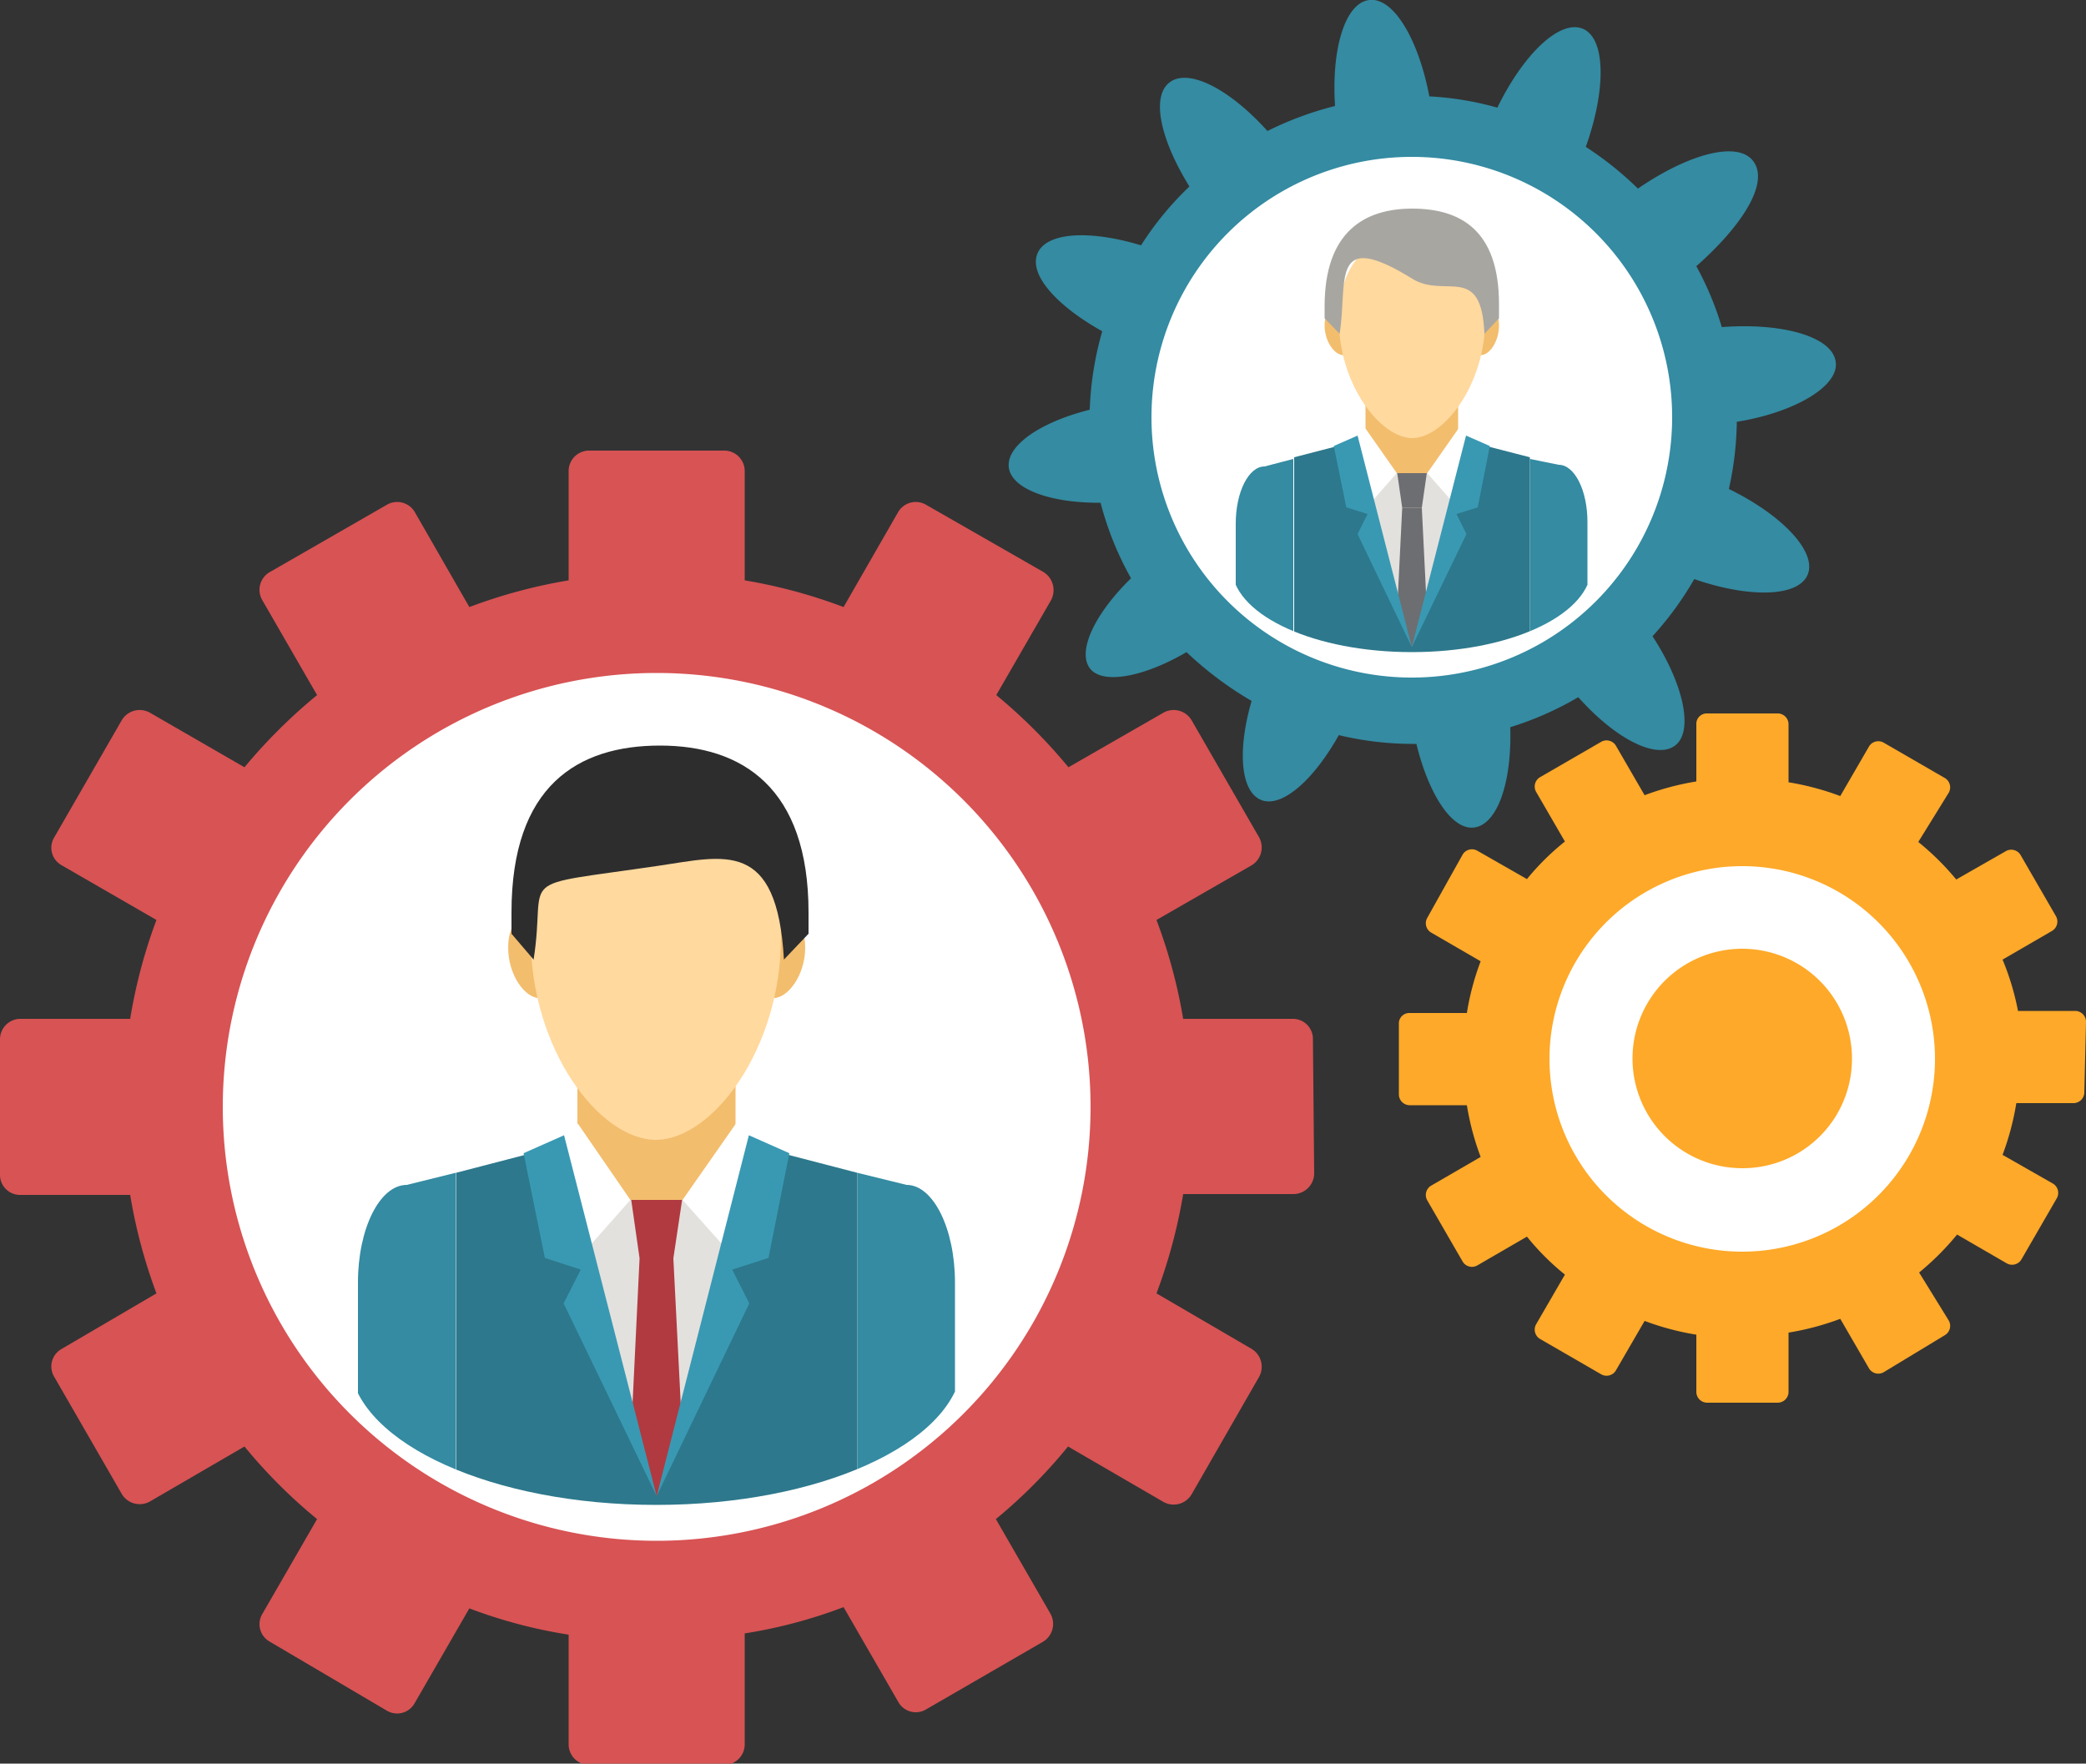 <svg xmlns="http://www.w3.org/2000/svg" xmlns:xlink="http://www.w3.org/1999/xlink" viewBox="0 0 50 42.27"><rect x="0" y="0" width="50" height="42.27" fill="#333333" stroke="none"/><defs><style>.cls-1{fill:none;}.cls-2{fill:#d85354;}.cls-3{fill:#fff;}.cls-4{fill:#fea929;}.cls-5{clip-path:url(#clip-path);}.cls-6{fill:#f2bd6d;}.cls-7{fill:#2d788c;}.cls-8{fill:#ffd99e;}.cls-9{fill:#2d2d2e;}.cls-10{fill:#e3e1de;}.cls-11{fill:#348ba2;}.cls-12{fill:#b03a40;}.cls-13{fill:#3999b3;}.cls-14{clip-path:url(#clip-path-2);}.cls-15{fill:#a8a6a1;}.cls-16{fill:#6d6e71;}</style><clipPath id="clip-path"><path class="cls-1" d="M8.39,17V32.78h0c.22,1.83,3.42,3.29,7.34,3.29s7.11-1.46,7.33-3.29h0V17Z"/></clipPath><clipPath id="clip-path-2"><path class="cls-1" d="M29.53,4.44V13.7h0c.13,1.08,2,1.93,4.31,1.93s4.17-.85,4.3-1.93h0V4.44Z"/></clipPath></defs><g id="Layer_2" data-name="Layer 2"><g id="Layer_1-2" data-name="Layer 1"><path class="cls-2" d="M31.47,24.91a.48.48,0,0,0-.49-.49H28.36a12.55,12.55,0,0,0-.64-2.37L30,20.74a.5.5,0,0,0,.18-.67l-1.62-2.81a.5.5,0,0,0-.67-.18l-2.28,1.31a12.86,12.86,0,0,0-1.73-1.73l1.31-2.27a.51.51,0,0,0-.18-.68L22.2,12.1a.49.49,0,0,0-.67.17l-1.31,2.28a12.55,12.55,0,0,0-2.37-.64V11.29a.49.49,0,0,0-.49-.49H14.12a.49.49,0,0,0-.49.49v2.62a12.65,12.65,0,0,0-2.38.64L9.94,12.27a.49.49,0,0,0-.67-.17l-2.8,1.61a.49.49,0,0,0-.18.68L7.6,16.66a12.93,12.93,0,0,0-1.74,1.73L3.59,17.08a.5.5,0,0,0-.67.18L1.3,20.07a.48.48,0,0,0,.18.67l2.27,1.31a12.53,12.53,0,0,0-.63,2.37H.49a.49.49,0,0,0-.49.49v3.24a.48.48,0,0,0,.49.49H3.12A12.63,12.63,0,0,0,3.75,31L1.48,32.33A.48.48,0,0,0,1.3,33l1.62,2.81a.5.5,0,0,0,.67.18l2.27-1.32A12.44,12.44,0,0,0,7.6,36.41L6.29,38.68a.48.48,0,0,0,.18.67L9.27,41a.48.48,0,0,0,.67-.18l1.31-2.27a11.91,11.91,0,0,0,2.38.63v2.63a.49.49,0,0,0,.49.49h3.24a.49.49,0,0,0,.49-.49V39.15a11.82,11.82,0,0,0,2.37-.63l1.31,2.27a.48.48,0,0,0,.67.18L25,39.35a.5.5,0,0,0,.18-.67l-1.31-2.27a12.37,12.37,0,0,0,1.73-1.74L27.89,36a.5.5,0,0,0,.67-.18L30.18,33a.5.5,0,0,0-.18-.67L27.72,31a12.65,12.65,0,0,0,.64-2.38H31a.5.5,0,0,0,.5-.49Z"/><path class="cls-3" d="M26.14,26.53a10.4,10.4,0,1,0-10.4,10.4A10.4,10.4,0,0,0,26.14,26.53Z"/><path class="cls-4" d="M50,24.49a.26.26,0,0,0-.26-.26H48.37A6.28,6.28,0,0,0,48,23l1.19-.69a.26.26,0,0,0,.09-.35l-.85-1.47a.26.26,0,0,0-.35-.09l-1.19.68a6.45,6.45,0,0,0-.91-.9L46.71,19a.26.26,0,0,0-.09-.35l-1.47-.85a.26.26,0,0,0-.35.09l-.69,1.19a6.47,6.47,0,0,0-1.24-.33V17.36a.26.26,0,0,0-.26-.26H40.92a.25.25,0,0,0-.26.26v1.37a6.47,6.47,0,0,0-1.24.33l-.69-1.19a.26.26,0,0,0-.35-.09l-1.47.85a.26.26,0,0,0-.09.35l.69,1.19a6,6,0,0,0-.91.9l-1.19-.68a.26.26,0,0,0-.35.09L34.21,22a.26.26,0,0,0,.09.35l1.19.69a6.28,6.28,0,0,0-.33,1.24H33.79a.25.25,0,0,0-.26.26v1.69a.26.26,0,0,0,.26.26h1.37a6.47,6.47,0,0,0,.33,1.24l-1.19.69a.26.26,0,0,0-.09.35l.85,1.47a.26.26,0,0,0,.35.09l1.19-.69a6,6,0,0,0,.91.91l-.69,1.19a.26.26,0,0,0,.09.35l1.47.85a.26.26,0,0,0,.35-.09l.69-1.19a6.47,6.47,0,0,0,1.24.33v1.37a.26.26,0,0,0,.26.26h1.69a.26.26,0,0,0,.26-.26V31.94a6.47,6.47,0,0,0,1.24-.33l.69,1.19a.26.26,0,0,0,.35.09L46.62,32a.26.26,0,0,0,.09-.35L46,30.5a6.52,6.52,0,0,0,.91-.91l1.19.69a.26.26,0,0,0,.35-.09l.85-1.47a.26.26,0,0,0-.09-.35L48,27.68a6.47,6.47,0,0,0,.33-1.24h1.37a.26.26,0,0,0,.26-.26Z"/><path class="cls-3" d="M46.38,25.33A4.62,4.62,0,1,0,41.77,30,4.62,4.62,0,0,0,46.38,25.33Z"/><path class="cls-4" d="M44.39,25.33A2.63,2.63,0,1,0,41.77,28,2.62,2.62,0,0,0,44.39,25.33Z"/><g class="cls-5"><path class="cls-6" d="M19.3,22.71c0-.67-.41-.88-.75-.88s-.75.21-.75.88.42,1.21.75,1.21S19.3,23.38,19.3,22.71Z"/><path class="cls-6" d="M13.67,22.71c0-.67-.41-.88-.75-.88s-.74.21-.74.88.41,1.21.74,1.21S13.67,23.38,13.67,22.71Z"/><polygon class="cls-7" points="15.74 38.74 15.74 26.86 10.93 28.11 10.93 38.74 15.74 38.74"/><polygon class="cls-7" points="20.55 38.74 20.55 28.11 15.74 26.86 15.74 38.74 20.55 38.74"/><rect class="cls-6" x="13.84" y="25.31" width="3.79" height="4.2"/><path class="cls-8" d="M18.72,22.47c0-2.68-1.64-3.52-3-3.52s-3,.84-3,3.52,1.65,4.85,3,4.85S18.72,25.15,18.72,22.47Z"/><path class="cls-9" d="M12.79,23c.33-2.1-.59-1.72,3-2.25,1.57-.23,2.84-.65,3,2.25l.59-.62c0-.17,0-.33,0-.51,0-3-1.6-4-3.56-4s-3.56.95-3.56,4c0,.18,0,.34,0,.51Z"/><polygon class="cls-10" points="13.85 28.76 13.85 28.92 15.73 35.8 15.75 35.8 17.63 28.92 17.63 28.76 13.85 28.76"/><path class="cls-11" d="M10.92,38.74V28.11l-1.17.29c-.65,0-1.17,1.05-1.17,2.34v8Z"/><path class="cls-11" d="M22.89,38.74v-8c0-1.29-.52-2.34-1.16-2.34l-1.18-.29V38.74Z"/><polygon class="cls-3" points="13.85 26.93 13.3 27.41 13.87 30.16 15.11 28.76 13.85 26.93"/><polygon class="cls-3" points="17.64 26.93 18.18 27.41 17.61 30.16 16.36 28.76 17.64 26.93"/><polygon class="cls-12" points="16.35 28.76 15.13 28.76 15.33 30.16 16.14 30.16 16.35 28.76"/><polygon class="cls-12" points="15.74 30.16 15.33 30.16 15.13 34.3 15.74 35.86 16.35 34.3 16.14 30.16 15.74 30.16"/><polygon class="cls-13" points="15.74 35.86 17.95 27.21 18.92 27.64 18.42 30.15 17.55 30.43 17.96 31.24 15.74 35.86"/><polygon class="cls-13" points="15.74 35.86 13.52 27.21 12.55 27.64 13.06 30.15 13.92 30.43 13.51 31.24 15.74 35.86"/></g><path class="cls-11" d="M44,8.67c-.08-.6-1.27-.94-2.73-.83a7.5,7.5,0,0,0-.61-1.46c1.13-1,1.74-2,1.37-2.51s-1.56-.18-2.77.65a8,8,0,0,0-1.25-1c.49-1.37.48-2.6-.07-2.83s-1.42.6-2.05,1.89a7.4,7.4,0,0,0-1.63-.27C34,.94,33.4-.07,32.82,0S31.91,1.17,32,2.54a8,8,0,0,0-1.62.6c-.9-1-1.88-1.51-2.34-1.17s-.22,1.39.47,2.5a7.51,7.51,0,0,0-1.16,1.41c-1.22-.37-2.26-.32-2.48.19s.46,1.26,1.55,1.87a7.77,7.77,0,0,0-.3,1.88c-1.19.3-2,.86-1.94,1.38s1,.86,2.2.85a7.54,7.54,0,0,0,.73,1.81c-.86.84-1.28,1.72-1,2.14s1.29.24,2.33-.37A8.41,8.41,0,0,0,30,16.8c-.34,1.17-.27,2.16.22,2.37s1.26-.46,1.87-1.55a7.69,7.69,0,0,0,1.86.21c.3,1.23.87,2.1,1.41,2s.88-1.09.84-2.4a7.69,7.69,0,0,0,1.63-.72c.89,1,1.87,1.5,2.32,1.16s.21-1.47-.54-2.62a7.83,7.83,0,0,0,1-1.37c1.33.46,2.5.43,2.72-.11s-.6-1.42-1.89-2.05a7.79,7.79,0,0,0,.19-1.61C43,9.89,44.09,9.26,44,8.67Z"/><path class="cls-3" d="M40.08,10a6.24,6.24,0,1,0-6.24,6.24A6.24,6.24,0,0,0,40.08,10Z"/><g class="cls-14"><path class="cls-6" d="M35.93,7.8c0-.4-.24-.52-.43-.52s-.44.12-.44.52.24.71.44.71S35.93,8.19,35.93,7.8Z"/><path class="cls-6" d="M32.63,7.8c0-.4-.24-.52-.44-.52s-.44.12-.44.52.25.71.44.71S32.63,8.19,32.63,7.8Z"/><polygon class="cls-7" points="33.84 17.2 33.84 10.23 31.02 10.96 31.02 17.2 33.84 17.2"/><polygon class="cls-7" points="36.67 17.2 36.67 10.96 33.84 10.23 33.84 17.2 36.67 17.2"/><rect class="cls-6" x="32.73" y="9.32" width="2.22" height="2.47"/><path class="cls-8" d="M35.6,7.65c0-1.57-1-2.07-1.75-2.07s-1.76.5-1.76,2.07,1,2.85,1.76,2.85S35.6,9.22,35.6,7.65Z"/><path class="cls-15" d="M32.11,8c.2-1.24-.25-2.55,1.74-1.32.79.49,1.66-.39,1.73,1.32l.35-.37V7.29C35.93,5.51,35,5,33.85,5s-2.1.56-2.1,2.34c0,.1,0,.2,0,.29Z"/><polygon class="cls-10" points="32.73 11.34 32.73 11.44 33.84 15.48 33.85 15.48 34.96 11.44 34.96 11.34 32.73 11.34"/><path class="cls-11" d="M31,17.2V11l-.69.18c-.38,0-.69.61-.69,1.37V17.2Z"/><path class="cls-11" d="M38.05,17.2V12.51c0-.76-.31-1.37-.69-1.37L36.67,11V17.2Z"/><polygon class="cls-3" points="32.73 10.27 32.41 10.55 32.75 12.17 33.48 11.34 32.73 10.27"/><polygon class="cls-3" points="34.96 10.27 35.28 10.55 34.94 12.17 34.21 11.34 34.96 10.27"/><polygon class="cls-16" points="34.2 11.34 33.49 11.34 33.61 12.17 34.08 12.17 34.2 11.34"/><polygon class="cls-16" points="33.84 12.17 33.61 12.17 33.49 14.6 33.84 15.51 34.2 14.6 34.08 12.17 33.84 12.17"/><polygon class="cls-13" points="33.84 15.51 35.14 10.44 35.71 10.69 35.42 12.16 34.91 12.32 35.15 12.8 33.84 15.51"/><polygon class="cls-13" points="33.84 15.51 32.54 10.44 31.97 10.69 32.27 12.16 32.78 12.32 32.54 12.8 33.84 15.51"/></g></g></g></svg>